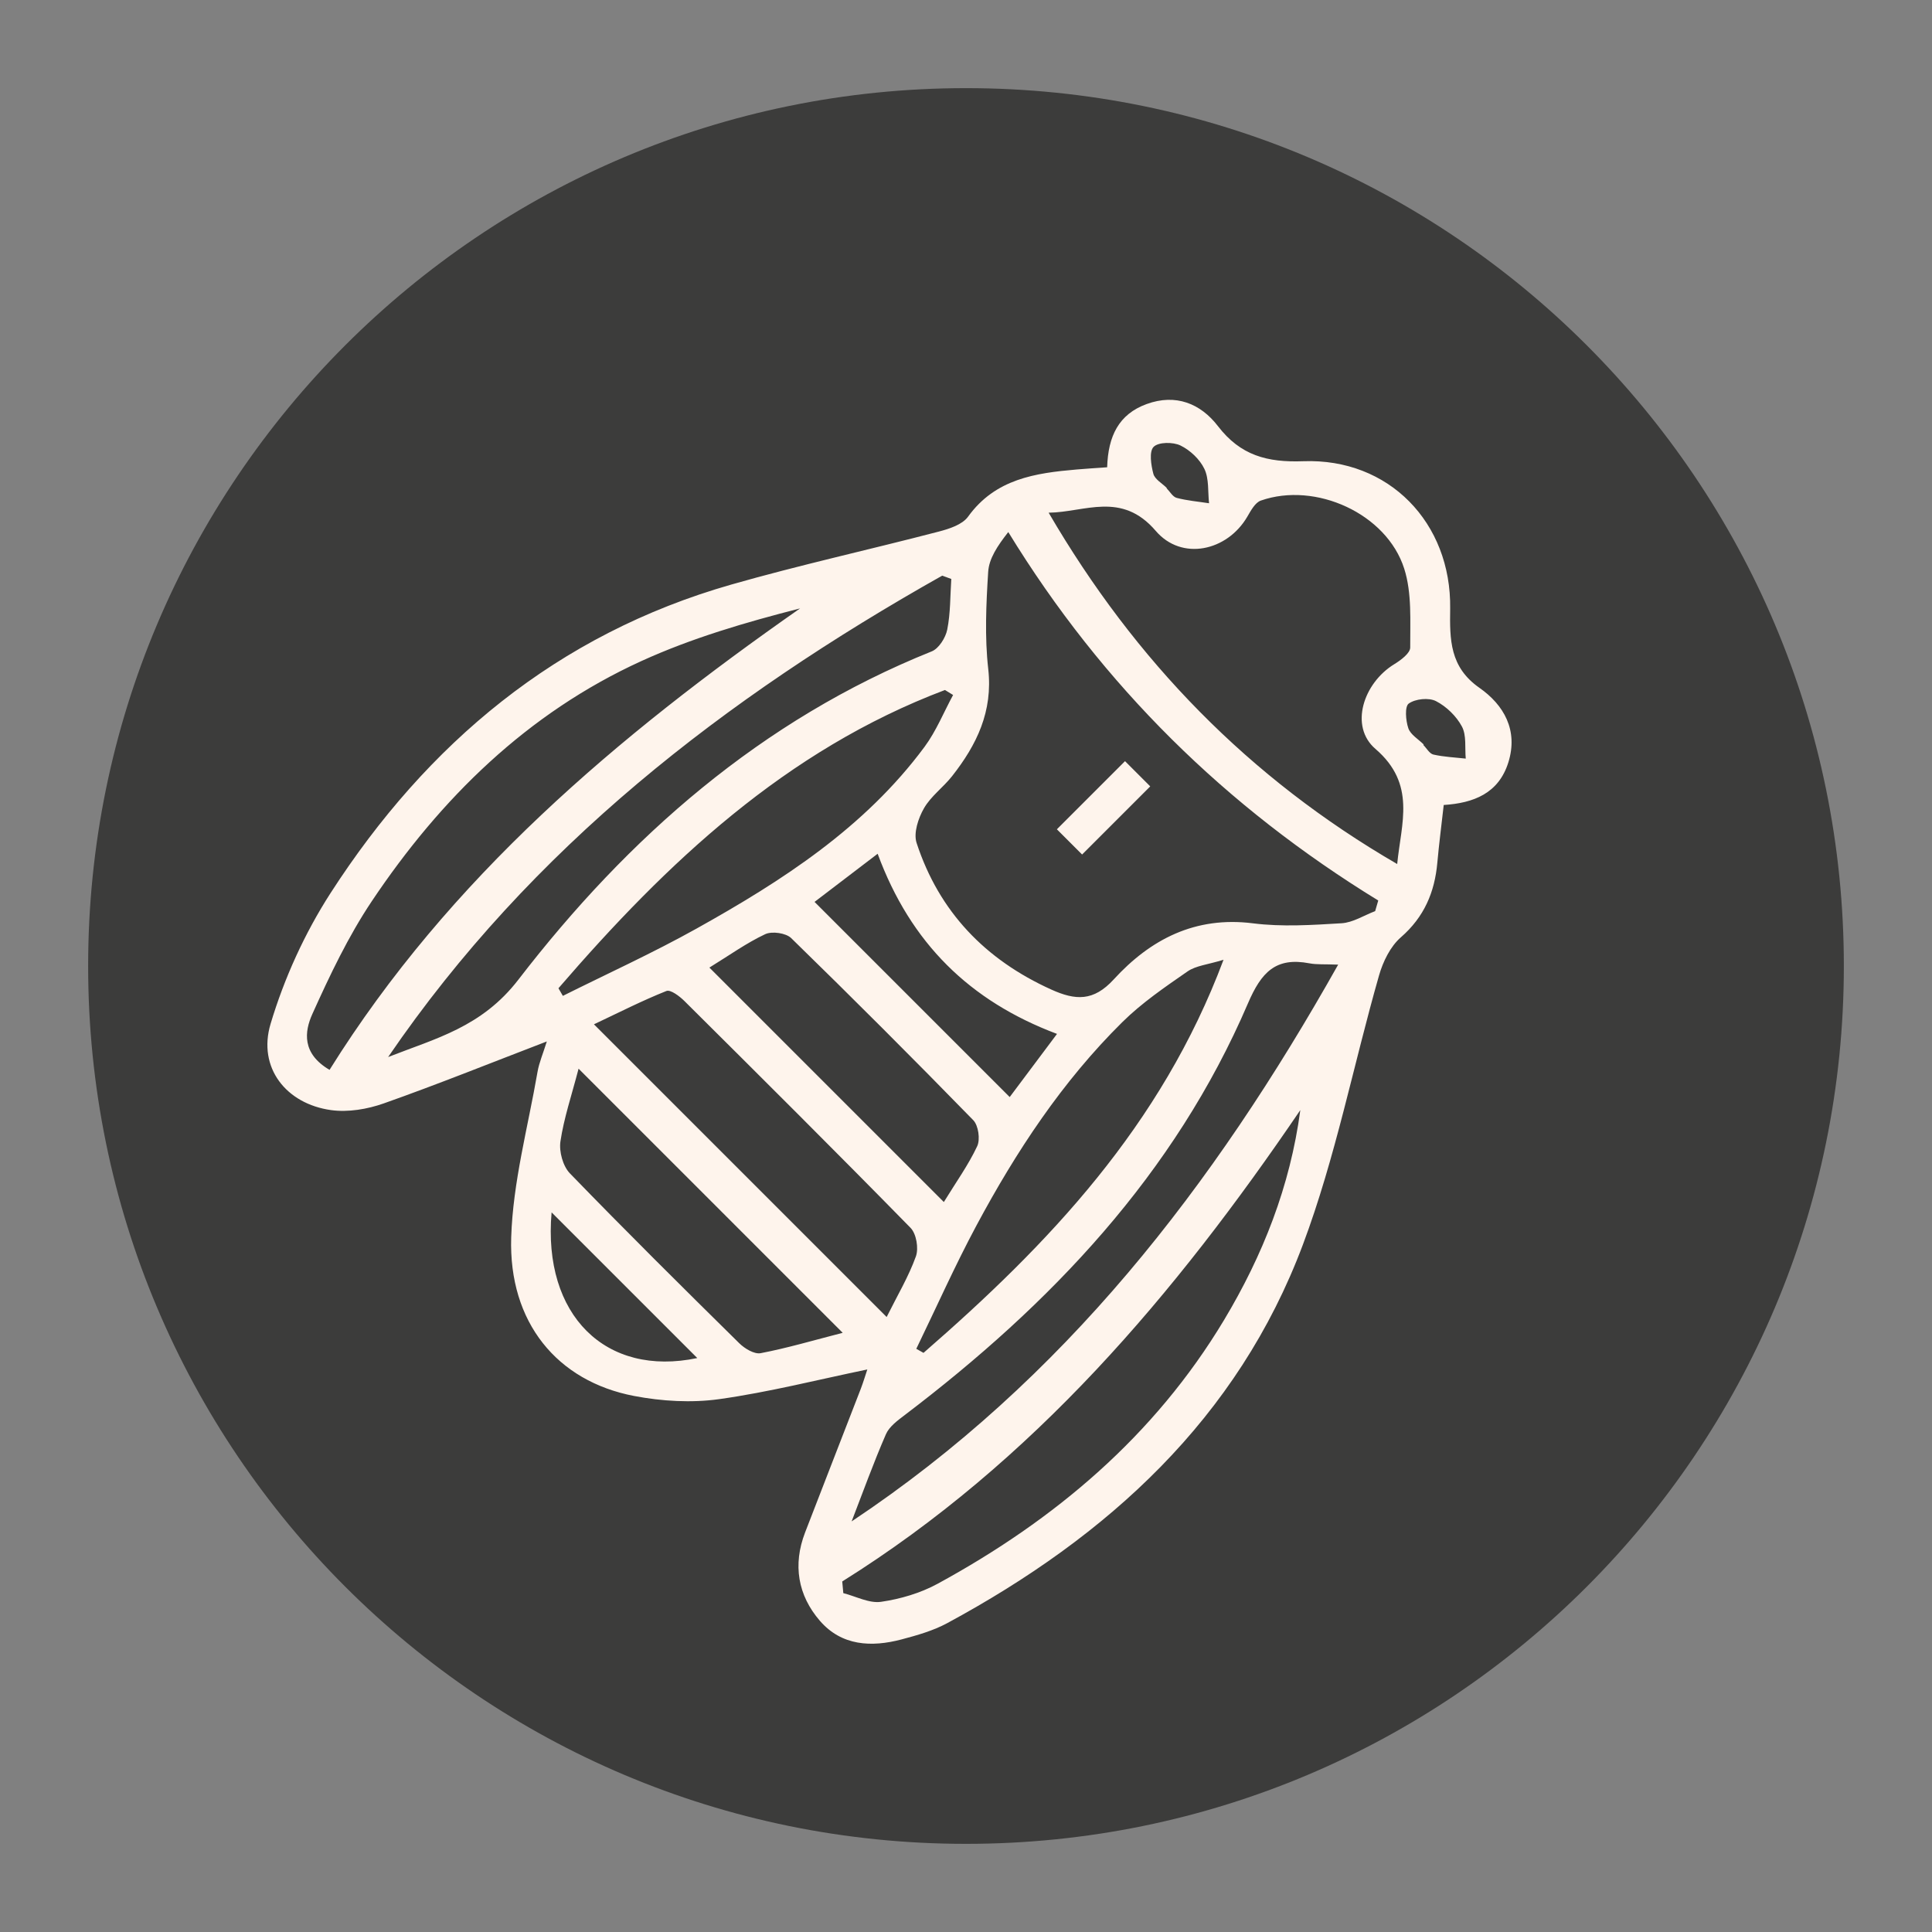 <?xml version="1.0" encoding="utf-8"?>
<!-- Generator: Adobe Illustrator 16.0.0, SVG Export Plug-In . SVG Version: 6.00 Build 0)  -->
<!DOCTYPE svg PUBLIC "-//W3C//DTD SVG 1.1//EN" "http://www.w3.org/Graphics/SVG/1.1/DTD/svg11.dtd">
<svg version="1.1" id="Calque_1" xmlns="http://www.w3.org/2000/svg" xmlns:xlink="http://www.w3.org/1999/xlink" x="0px" y="0px"
	 width="240px" height="240px" viewBox="0 0 240 240" enable-background="new 0 0 240 240" xml:space="preserve">
<rect x="0" y="0" width="240" height="240" fill="#808080" stroke="none"/>
<g id="Fond" display="none">
</g>
<path fill="#3C3C3B" d="M229.05,120.001c0,60.226-48.817,109.049-109.05,109.049c-60.225,0-109.05-48.823-109.05-109.049
	C10.95,59.773,59.775,10.949,120,10.949C180.23,10.949,229.05,59.773,229.05,120.001z"/>
<g id="Modal" display="none">
</g>
<g>
	<path fill="#FEF4EC" d="M137.535,58.046c0.117-3.867,1.442-6.595,4.908-7.854c3.618-1.316,6.695-0.067,8.854,2.743
		c2.793,3.636,6.104,4.528,10.614,4.36c10.606-0.393,18.389,7.627,18.234,18.309c-0.057,3.852-0.06,7.258,3.631,9.838
		c3.04,2.124,4.847,5.274,3.594,9.273c-1.206,3.842-4.31,5.046-8.025,5.283c-0.277,2.479-0.583,4.815-0.794,7.162
		c-0.33,3.68-1.632,6.751-4.531,9.276c-1.305,1.136-2.223,3.021-2.713,4.741c-3.186,11.133-5.402,22.613-9.448,33.412
		c-8.105,21.64-24.244,36.266-44.185,47.04c-1.745,0.944-3.73,1.507-5.666,2.021c-3.753,0.997-7.459,0.814-10.156-2.305
		c-2.742-3.171-3.386-6.965-1.841-10.977c2.293-5.95,4.619-11.892,6.917-17.841c0.324-0.846,0.581-1.72,0.813-2.408
		c-6.157,1.273-12.227,2.822-18.39,3.686c-3.45,0.483-7.142,0.265-10.579-0.393c-9.566-1.826-15.601-9.148-15.269-19.696
		c0.216-6.888,2.089-13.727,3.273-20.578c0.195-1.131,0.669-2.215,1.152-3.766c-7.056,2.707-13.605,5.348-20.259,7.698
		c-2.04,0.72-4.426,1.123-6.538,0.832c-5.583-0.77-9.144-5.274-7.521-10.706c1.693-5.671,4.25-11.288,7.459-16.265
		c12-18.608,28.154-32.132,49.764-38.312c8.525-2.437,17.202-4.344,25.784-6.584c1.309-0.341,2.93-0.866,3.643-1.857
		c3.387-4.696,8.349-5.414,13.493-5.858C134.922,58.219,136.094,58.149,137.535,58.046z M170.827,113.184
		c0.128-0.439,0.257-0.88,0.384-1.32c-18.873-11.577-34.232-26.614-45.959-45.77c-1.372,1.748-2.395,3.314-2.496,4.94
		c-0.254,4.011-0.443,8.089,0.006,12.064c0.596,5.278-1.43,9.428-4.493,13.321c-1.097,1.392-2.636,2.49-3.495,3.994
		c-0.704,1.231-1.313,3.067-0.914,4.291c2.798,8.556,8.531,14.512,16.737,18.222c2.996,1.354,5.238,1.489,7.751-1.257
		c4.56-4.98,10.123-7.88,17.306-6.97c3.612,0.457,7.341,0.211,10.998-0.009C168.068,114.604,169.437,113.711,170.827,113.184z
		 M173.564,107.333c0.495-5.074,2.398-9.918-2.706-14.306c-3.251-2.794-1.507-8.174,2.358-10.528
		c0.807-0.492,1.969-1.367,1.966-2.06c-0.017-3.281,0.226-6.751-0.745-9.798c-2.18-6.845-11.02-10.838-17.812-8.457
		c-0.713,0.25-1.243,1.253-1.685,2.009c-2.5,4.275-8.149,5.52-11.368,1.757c-4.252-4.968-8.819-2.309-13.306-2.261
		C141.013,82.12,155.188,96.677,173.564,107.333z M40.937,132.902c14.909-23.875,35.737-41.434,58.45-57.323
		c-6.803,1.737-13.467,3.691-19.721,6.544c-14.162,6.465-24.911,17.033-33.474,29.818c-2.927,4.371-5.221,9.212-7.392,14.025
		C37.817,128.148,37.478,130.875,40.937,132.902z M104.626,196.454c0.044,0.482,0.088,0.967,0.133,1.451
		c1.568,0.397,3.207,1.292,4.686,1.079c2.409-0.349,4.898-1.081,7.03-2.244c14.574-7.943,26.943-18.376,35.577-32.756
		c4.813-8.022,8.22-16.626,9.477-26.084C145.985,160.77,128.396,181.587,104.626,196.454z M48.215,131.31
		c5.902-2.317,11.629-3.704,16.189-9.626c13.626-17.692,30.169-32.269,51.336-40.766c0.888-0.356,1.729-1.699,1.931-2.713
		c0.409-2.047,0.361-4.186,0.502-6.286c-0.377-0.137-0.755-0.273-1.131-0.409C90.087,86.695,66.006,105.255,48.215,131.31z
		 M105.792,188.994c26.37-17.553,44.956-41.623,60.44-69.164c-1.721-0.068-2.668,0.011-3.565-0.162
		c-4.19-0.8-5.979,1.097-7.644,4.979c-9.104,21.224-24.484,37.356-42.622,51.128c-0.889,0.677-1.933,1.434-2.351,2.397
		C108.504,181.724,107.192,185.377,105.792,188.994z M110.143,163.604c1.347-2.706,2.737-5.032,3.635-7.536
		c0.358-1,0.056-2.802-0.666-3.54c-9.28-9.472-18.681-18.825-28.087-28.173c-0.606-0.602-1.729-1.453-2.24-1.251
		c-2.979,1.185-5.849,2.65-9.003,4.14C86.138,139.6,97.982,151.444,110.143,163.604z M69.373,122.764
		c0.183,0.314,0.364,0.632,0.547,0.947c5.533-2.765,11.178-5.33,16.574-8.341c10.683-5.959,20.929-12.562,28.359-22.6
		c1.444-1.95,2.375-4.279,3.543-6.435c-0.337-0.207-0.673-0.415-1.01-0.621C97.599,93.198,82.842,107.151,69.373,122.764z
		 M113.825,167.554c0.299,0.168,0.599,0.335,0.897,0.504c15.531-13.504,29.539-28.185,37.269-48.833
		c-1.95,0.604-3.42,0.723-4.47,1.448c-2.809,1.944-5.68,3.906-8.097,6.294c-7.461,7.371-13.188,16.059-18.118,25.256
		C118.621,157.231,116.308,162.438,113.825,167.554z M104.683,165.566c-11.201-11.201-21.823-21.822-32.81-32.81
		c-0.872,3.346-1.828,6.153-2.254,9.035c-0.186,1.261,0.307,3.071,1.176,3.969c6.907,7.131,13.959,14.124,21.03,21.094
		c0.676,0.667,1.874,1.396,2.668,1.242C97.801,167.463,101.046,166.502,104.683,165.566z M88.124,120.196
		c9.846,9.846,19.411,19.411,29.124,29.124c1.52-2.477,3.05-4.604,4.144-6.938c0.395-0.843,0.149-2.57-0.489-3.229
		c-7.443-7.633-14.984-15.174-22.619-22.618c-0.656-0.638-2.385-0.883-3.227-0.488C92.724,117.144,90.597,118.675,88.124,120.196z
		 M109.025,106.057c-2.737,2.089-5.241,3.998-7.839,5.98c8.159,8.159,16.154,16.154,24.243,24.243c2-2.669,3.873-5.17,5.877-7.845
		C120.463,124.361,113.118,117.154,109.025,106.057z M86.619,168.702c-5.994-5.993-11.949-11.949-18.097-18.096
		C67.396,163.388,75.253,171.095,86.619,168.702z M176.86,92.487c-0.017,0.017-0.034,0.034-0.051,0.051
		c0.414,0.414,0.772,1.088,1.257,1.197c1.31,0.296,2.674,0.352,4.015,0.501c-0.127-1.344,0.11-2.882-0.475-3.982
		c-0.687-1.288-1.933-2.498-3.23-3.161c-0.896-0.456-2.553-0.282-3.375,0.303c-0.517,0.369-0.381,2.108-0.054,3.068
		C175.218,91.263,176.194,91.821,176.86,92.487z M144.944,60.619c-0.01,0.009-0.02,0.019-0.03,0.03
		c0.416,0.416,0.77,1.072,1.261,1.201c1.307,0.343,2.675,0.459,4.018,0.666c-0.16-1.435,0.011-3.028-0.576-4.26
		c-0.57-1.198-1.769-2.33-2.972-2.914c-0.93-0.451-2.732-0.443-3.337,0.167c-0.579,0.583-0.321,2.257-0.035,3.347
		C143.454,59.542,144.362,60.037,144.944,60.619z"/>
	<path fill="#FEF4EC" d="M139.752,94.554c1.118,1.119,2.029,2.03,3.133,3.134c-2.801,2.801-5.564,5.565-8.463,8.463
		c-1.002-1.002-1.971-1.971-3.134-3.133C134.013,100.292,136.776,97.529,139.752,94.554z"/>
</g>
</svg>
